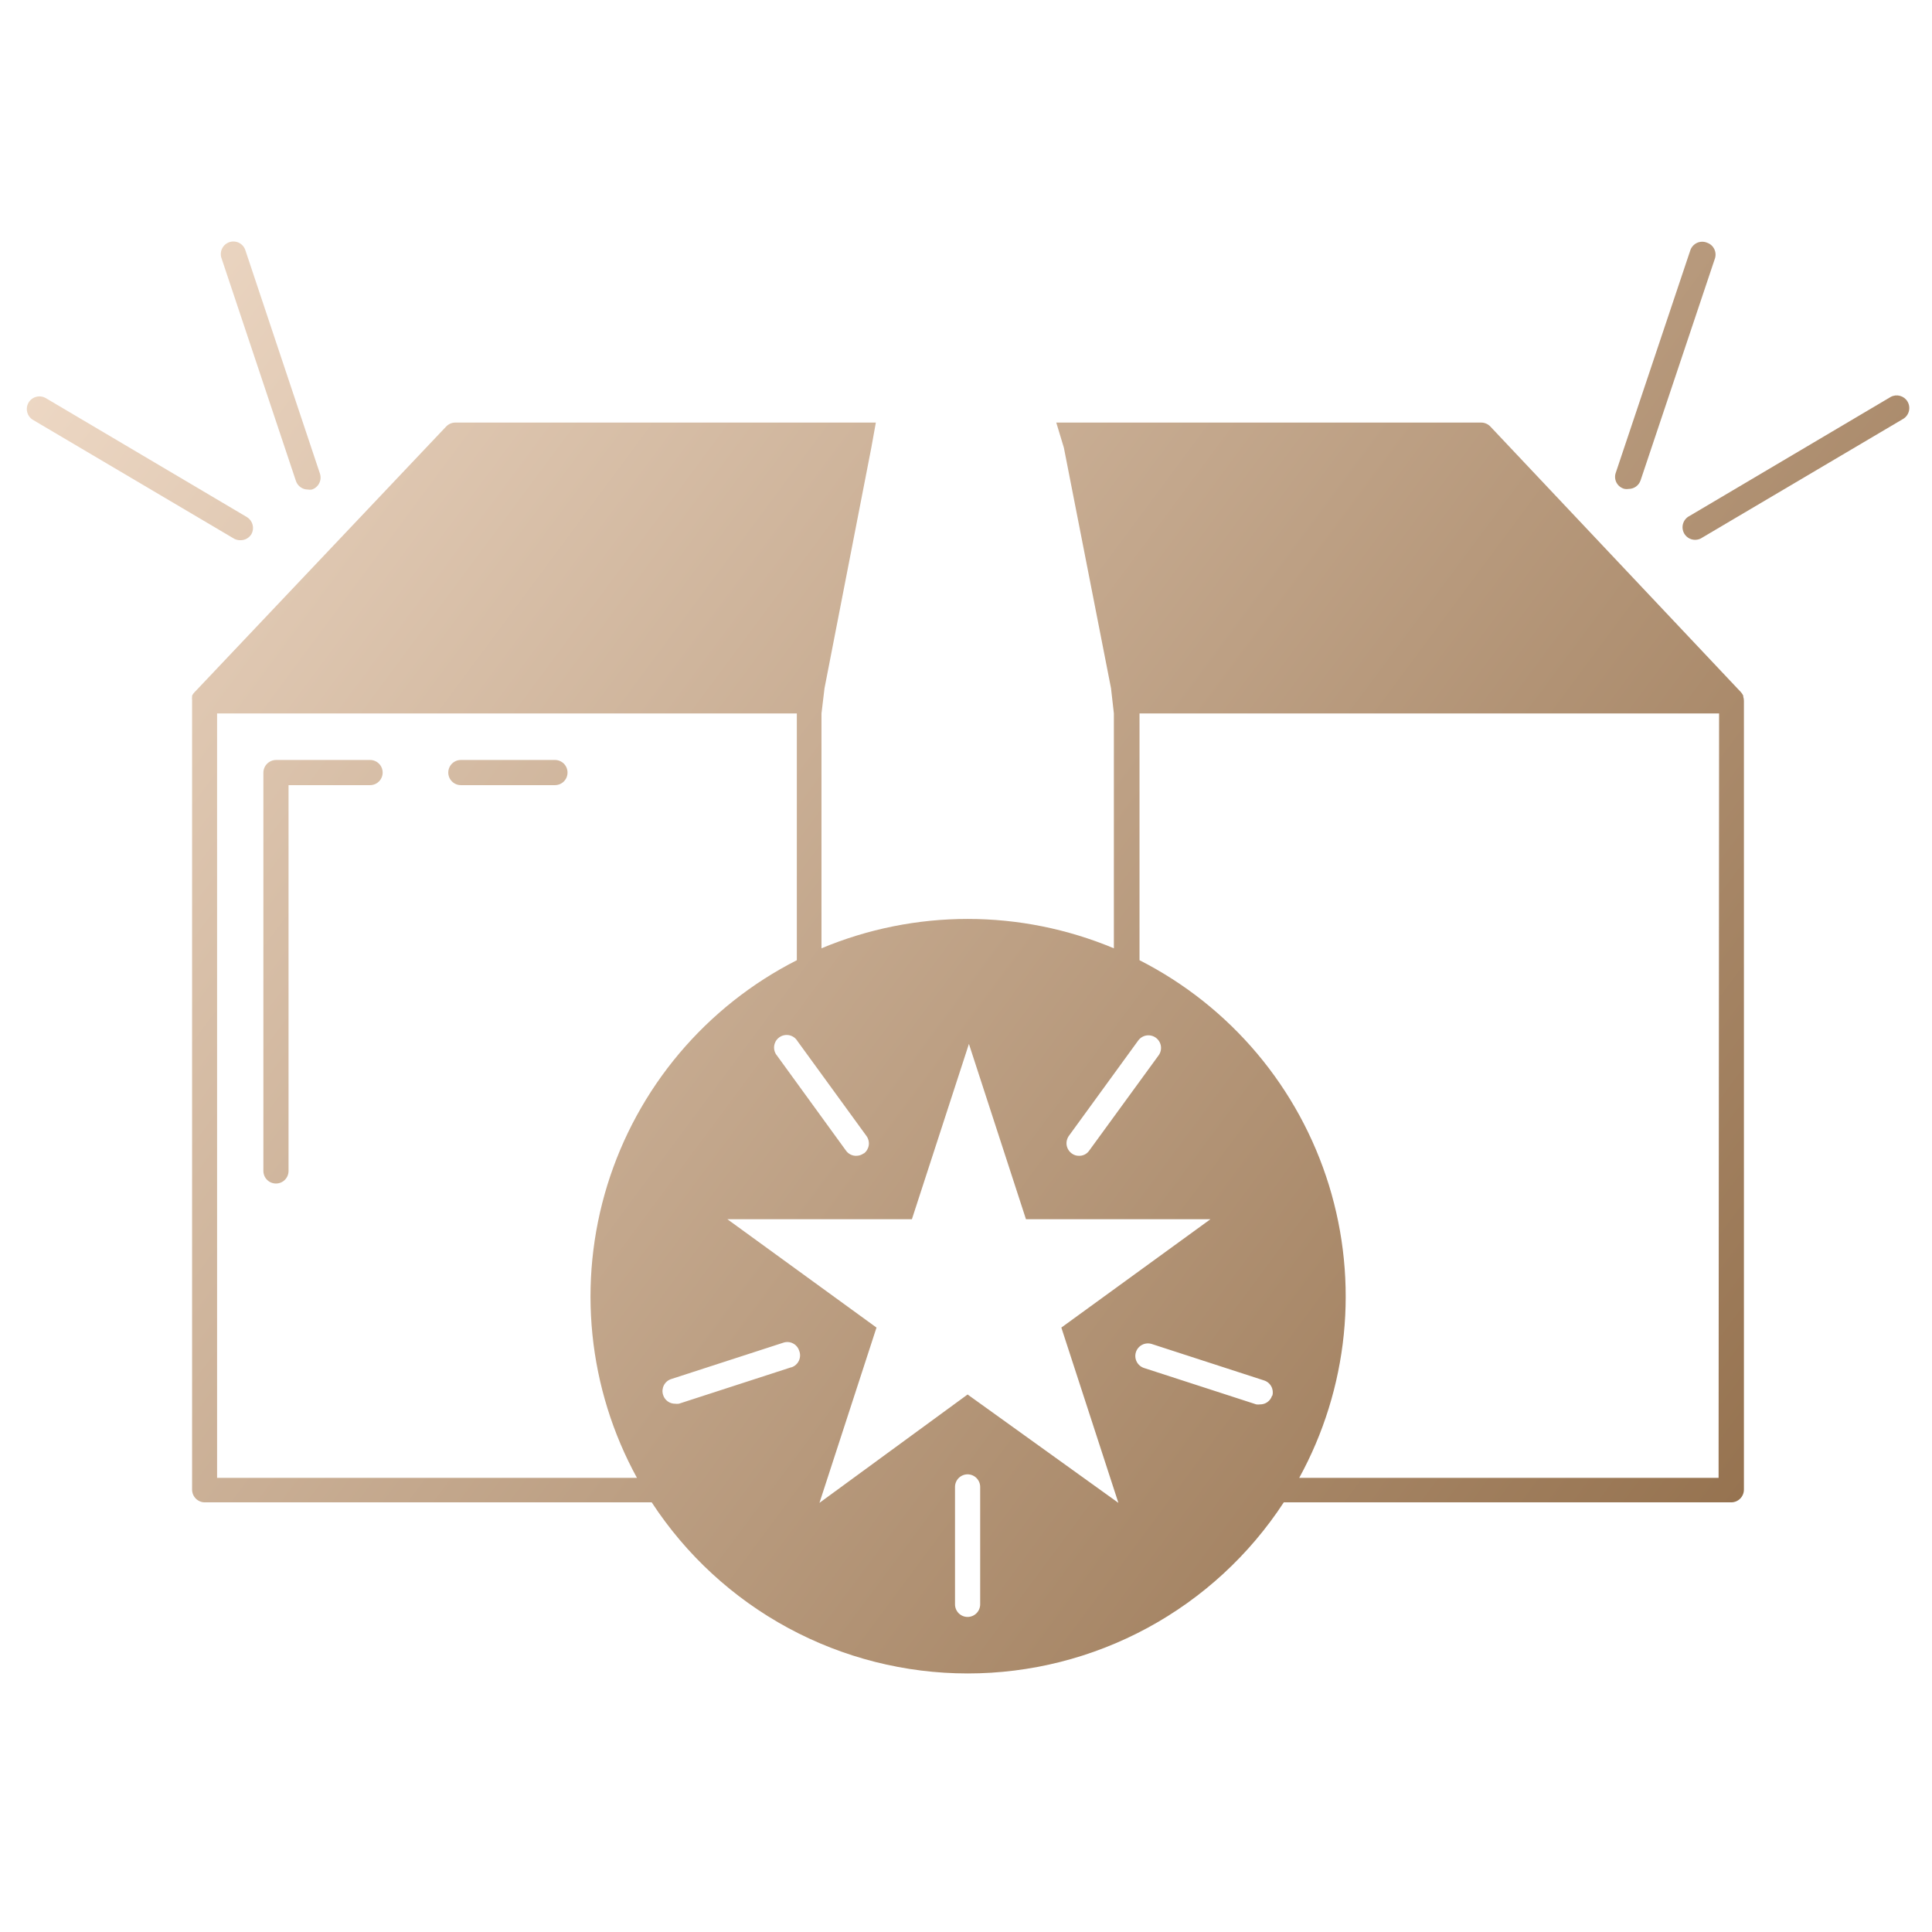<?xml version="1.0" encoding="UTF-8"?>
<svg xmlns="http://www.w3.org/2000/svg" width="80" height="80" viewBox="0 0 80 80" fill="none">
  <path fill-rule="evenodd" clip-rule="evenodd" d="M72.184 28.848V28.806C72.16 28.756 72.13 28.709 72.094 28.667L61.716 17.665C61.667 17.613 61.608 17.571 61.542 17.542C61.477 17.513 61.406 17.498 61.334 17.498H43.738L44.053 18.54L46.005 28.5L46.123 29.542V39.267C44.205 38.465 42.148 38.051 40.069 38.051C37.991 38.051 35.933 38.465 34.016 39.267V29.542L34.141 28.5L36.079 18.54L36.267 17.498H18.852C18.781 17.498 18.71 17.513 18.644 17.542C18.579 17.571 18.52 17.613 18.471 17.665L8.052 28.667C8.011 28.707 7.978 28.754 7.954 28.806V28.848C7.948 28.896 7.948 28.945 7.954 28.994V61.688C7.956 61.826 8.012 61.958 8.109 62.055C8.206 62.152 8.338 62.208 8.475 62.209H26.986C28.407 64.385 30.347 66.172 32.632 67.409C34.917 68.646 37.474 69.294 40.073 69.294C42.671 69.294 45.228 68.646 47.513 67.409C49.798 66.172 51.738 64.385 53.159 62.209H71.691C71.828 62.208 71.96 62.152 72.057 62.055C72.154 61.958 72.21 61.826 72.212 61.688V29.021C72.212 28.962 72.203 28.904 72.184 28.848ZM47.13 43.087C47.211 42.975 47.333 42.899 47.47 42.877C47.607 42.855 47.747 42.888 47.859 42.969C47.971 43.05 48.047 43.172 48.069 43.309C48.091 43.446 48.058 43.586 47.977 43.698L45.102 47.644C45.055 47.712 44.991 47.768 44.917 47.806C44.843 47.843 44.761 47.862 44.678 47.859C44.57 47.861 44.465 47.827 44.379 47.762C44.323 47.722 44.276 47.671 44.24 47.613C44.204 47.554 44.179 47.489 44.168 47.422C44.157 47.354 44.16 47.285 44.176 47.218C44.192 47.151 44.221 47.088 44.261 47.032L47.13 43.087ZM35.759 47.762C35.67 47.826 35.563 47.86 35.453 47.859C35.371 47.861 35.289 47.842 35.215 47.804C35.141 47.767 35.078 47.712 35.03 47.644L32.175 43.712C32.129 43.657 32.094 43.594 32.074 43.525C32.054 43.457 32.047 43.385 32.056 43.314C32.065 43.243 32.088 43.174 32.124 43.112C32.16 43.051 32.209 42.997 32.267 42.955C32.325 42.913 32.391 42.883 32.461 42.868C32.53 42.852 32.603 42.852 32.673 42.865C32.743 42.879 32.81 42.907 32.869 42.947C32.928 42.988 32.978 43.04 33.015 43.101L35.884 47.046C35.962 47.157 35.994 47.293 35.973 47.426C35.952 47.56 35.881 47.68 35.773 47.762H35.759ZM26.354 61.195H8.989V29.542H32.995V39.76C31.129 40.708 29.474 42.021 28.125 43.622C26.777 45.222 25.765 47.077 25.147 49.076C24.53 51.076 24.32 53.179 24.531 55.26C24.742 57.342 25.369 59.361 26.375 61.195H26.354ZM32.758 56.618L28.112 58.125C28.059 58.132 28.005 58.132 27.952 58.125C27.842 58.126 27.735 58.091 27.646 58.026C27.557 57.961 27.491 57.869 27.459 57.764C27.437 57.699 27.428 57.63 27.433 57.561C27.439 57.493 27.457 57.426 27.488 57.365C27.519 57.303 27.562 57.249 27.614 57.204C27.666 57.159 27.727 57.125 27.792 57.104L32.439 55.597C32.504 55.575 32.572 55.567 32.64 55.572C32.708 55.577 32.775 55.596 32.835 55.627C32.896 55.658 32.95 55.7 32.994 55.753C33.038 55.805 33.071 55.865 33.092 55.93C33.118 55.996 33.131 56.067 33.129 56.138C33.127 56.209 33.11 56.279 33.081 56.343C33.051 56.407 33.008 56.465 32.955 56.512C32.902 56.56 32.84 56.596 32.772 56.618H32.758ZM40.587 66.433C40.587 66.571 40.532 66.703 40.434 66.801C40.336 66.899 40.204 66.954 40.066 66.954C39.928 66.954 39.795 66.899 39.697 66.801C39.6 66.703 39.545 66.571 39.545 66.433V61.57C39.545 61.432 39.6 61.3 39.697 61.202C39.795 61.104 39.928 61.049 40.066 61.049C40.204 61.049 40.336 61.104 40.434 61.202C40.532 61.3 40.587 61.432 40.587 61.57V66.433ZM40.066 57.743L33.932 62.23L36.294 54.972L30.119 50.485H37.76L40.121 43.226L42.483 50.485H50.123L43.948 54.972L46.31 62.23L40.066 57.743ZM52.673 57.792C52.64 57.897 52.574 57.989 52.486 58.054C52.397 58.119 52.289 58.154 52.179 58.153C52.126 58.16 52.073 58.16 52.02 58.153L47.373 56.646C47.241 56.603 47.132 56.51 47.069 56.387C47.005 56.264 46.994 56.121 47.036 55.989C47.078 55.858 47.171 55.748 47.294 55.685C47.417 55.622 47.561 55.61 47.692 55.652L52.339 57.16C52.468 57.2 52.575 57.288 52.64 57.406C52.705 57.524 52.721 57.662 52.687 57.792H52.673ZM71.163 61.195H53.798C54.804 59.361 55.431 57.343 55.643 55.261C55.854 53.18 55.645 51.077 55.029 49.078C54.412 47.079 53.4 45.224 52.053 43.623C50.705 42.022 49.05 40.709 47.185 39.76V29.542H71.184L71.163 61.195Z" fill="url(#paint0_linear_4409_84992)"></path>
  <path d="M15.324 31.469H11.427C11.29 31.471 11.158 31.526 11.061 31.623C10.963 31.721 10.908 31.852 10.906 31.99V48.486C10.906 48.625 10.961 48.757 11.059 48.855C11.156 48.953 11.289 49.007 11.427 49.007C11.565 49.007 11.698 48.953 11.796 48.855C11.893 48.757 11.948 48.625 11.948 48.486V32.511H15.324C15.462 32.511 15.595 32.456 15.692 32.358C15.79 32.26 15.845 32.128 15.845 31.99C15.845 31.852 15.79 31.719 15.692 31.621C15.595 31.524 15.462 31.469 15.324 31.469Z" fill="url(#paint1_linear_4409_84992)"></path>
  <path d="M22.98 31.469H19.083C18.945 31.469 18.812 31.524 18.715 31.621C18.617 31.719 18.562 31.852 18.562 31.99C18.562 32.128 18.617 32.26 18.715 32.358C18.812 32.456 18.945 32.511 19.083 32.511H22.98C23.118 32.511 23.25 32.456 23.348 32.358C23.446 32.26 23.5 32.128 23.5 31.99C23.5 31.852 23.446 31.719 23.348 31.621C23.25 31.524 23.118 31.469 22.98 31.469Z" fill="url(#paint2_linear_4409_84992)"></path>
  <path d="M67.273 20.245C67.328 20.255 67.385 20.255 67.44 20.245C67.549 20.245 67.655 20.211 67.743 20.148C67.832 20.084 67.898 19.994 67.933 19.891L71.01 10.709C71.054 10.578 71.044 10.435 70.983 10.311C70.922 10.187 70.814 10.093 70.683 10.049C70.617 10.021 70.545 10.008 70.473 10.01C70.401 10.012 70.33 10.028 70.264 10.059C70.199 10.09 70.141 10.134 70.094 10.188C70.046 10.243 70.01 10.306 69.989 10.375L66.912 19.558C66.885 19.626 66.873 19.7 66.877 19.773C66.881 19.847 66.901 19.919 66.935 19.984C66.97 20.049 67.017 20.106 67.076 20.151C67.134 20.196 67.201 20.229 67.273 20.245Z" fill="url(#paint3_linear_4409_84992)"></path>
  <path d="M78.984 16.624C78.915 16.509 78.804 16.426 78.674 16.391C78.545 16.356 78.407 16.372 78.29 16.436L69.954 21.368C69.891 21.4 69.835 21.445 69.79 21.5C69.744 21.555 69.711 21.618 69.691 21.686C69.671 21.755 69.665 21.826 69.674 21.897C69.683 21.967 69.706 22.035 69.742 22.097C69.778 22.158 69.826 22.211 69.884 22.253C69.941 22.295 70.007 22.325 70.076 22.34C70.145 22.356 70.217 22.357 70.287 22.344C70.357 22.331 70.423 22.304 70.482 22.264L78.817 17.339C78.933 17.265 79.014 17.149 79.046 17.015C79.077 16.882 79.055 16.741 78.984 16.624Z" fill="url(#paint4_linear_4409_84992)"></path>
  <path d="M12.254 19.917C12.289 20.02 12.355 20.11 12.444 20.173C12.532 20.237 12.638 20.271 12.747 20.271C12.803 20.281 12.859 20.281 12.914 20.271C12.979 20.25 13.04 20.216 13.092 20.171C13.144 20.126 13.187 20.072 13.218 20.01C13.249 19.949 13.268 19.882 13.273 19.814C13.278 19.745 13.269 19.676 13.248 19.611L10.164 10.373C10.144 10.306 10.11 10.243 10.066 10.189C10.021 10.135 9.966 10.091 9.904 10.058C9.842 10.026 9.773 10.007 9.704 10.002C9.634 9.996 9.564 10.005 9.497 10.027C9.431 10.05 9.37 10.085 9.317 10.132C9.265 10.179 9.223 10.235 9.193 10.299C9.163 10.362 9.146 10.431 9.143 10.501C9.141 10.571 9.152 10.641 9.177 10.706L12.254 19.917Z" fill="url(#paint5_linear_4409_84992)"></path>
  <path d="M9.962 22.369C10.053 22.369 10.143 22.346 10.222 22.301C10.302 22.256 10.367 22.19 10.414 22.112C10.477 21.995 10.493 21.858 10.46 21.729C10.426 21.6 10.345 21.489 10.233 21.417L1.898 16.486C1.778 16.416 1.636 16.396 1.501 16.431C1.367 16.466 1.252 16.553 1.182 16.673C1.112 16.793 1.093 16.936 1.128 17.07C1.163 17.204 1.25 17.319 1.37 17.389L9.705 22.313C9.785 22.353 9.873 22.372 9.962 22.369Z" fill="url(#paint6_linear_4409_84992)"></path>
  <defs>
    <linearGradient id="paint0_linear_4409_84992" x1="-0.812" y1="13.358" x2="78.894" y2="72.552" gradientUnits="userSpaceOnUse">
      <stop stop-color="#F0DBC8"></stop>
      <stop offset="1" stop-color="#8A6540"></stop>
    </linearGradient>
    <linearGradient id="paint1_linear_4409_84992" x1="-8.633" y1="23.898" x2="71.073" y2="83.085" gradientUnits="userSpaceOnUse">
      <stop stop-color="#F0DBC8"></stop>
      <stop offset="1" stop-color="#8A6540"></stop>
    </linearGradient>
    <linearGradient id="paint2_linear_4409_84992" x1="-1.963" y1="14.916" x2="77.742" y2="74.11" gradientUnits="userSpaceOnUse">
      <stop stop-color="#F0DBC8"></stop>
      <stop offset="1" stop-color="#8A6540"></stop>
    </linearGradient>
    <linearGradient id="paint3_linear_4409_84992" x1="23.124" y1="-18.867" x2="102.829" y2="40.326" gradientUnits="userSpaceOnUse">
      <stop stop-color="#F0DBC8"></stop>
      <stop offset="1" stop-color="#8A6540"></stop>
    </linearGradient>
    <linearGradient id="paint4_linear_4409_84992" x1="23.034" y1="-18.738" x2="102.739" y2="40.449" gradientUnits="userSpaceOnUse">
      <stop stop-color="#F0DBC8"></stop>
      <stop offset="1" stop-color="#8A6540"></stop>
    </linearGradient>
    <linearGradient id="paint5_linear_4409_84992" x1="2.599" y1="8.768" x2="82.304" y2="67.962" gradientUnits="userSpaceOnUse">
      <stop stop-color="#F0DBC8"></stop>
      <stop offset="1" stop-color="#8A6540"></stop>
    </linearGradient>
    <linearGradient id="paint6_linear_4409_84992" x1="-1.339" y1="14.082" x2="78.366" y2="73.276" gradientUnits="userSpaceOnUse">
      <stop stop-color="#F0DBC8"></stop>
      <stop offset="1" stop-color="#8A6540"></stop>
    </linearGradient>
  </defs>
</svg>
